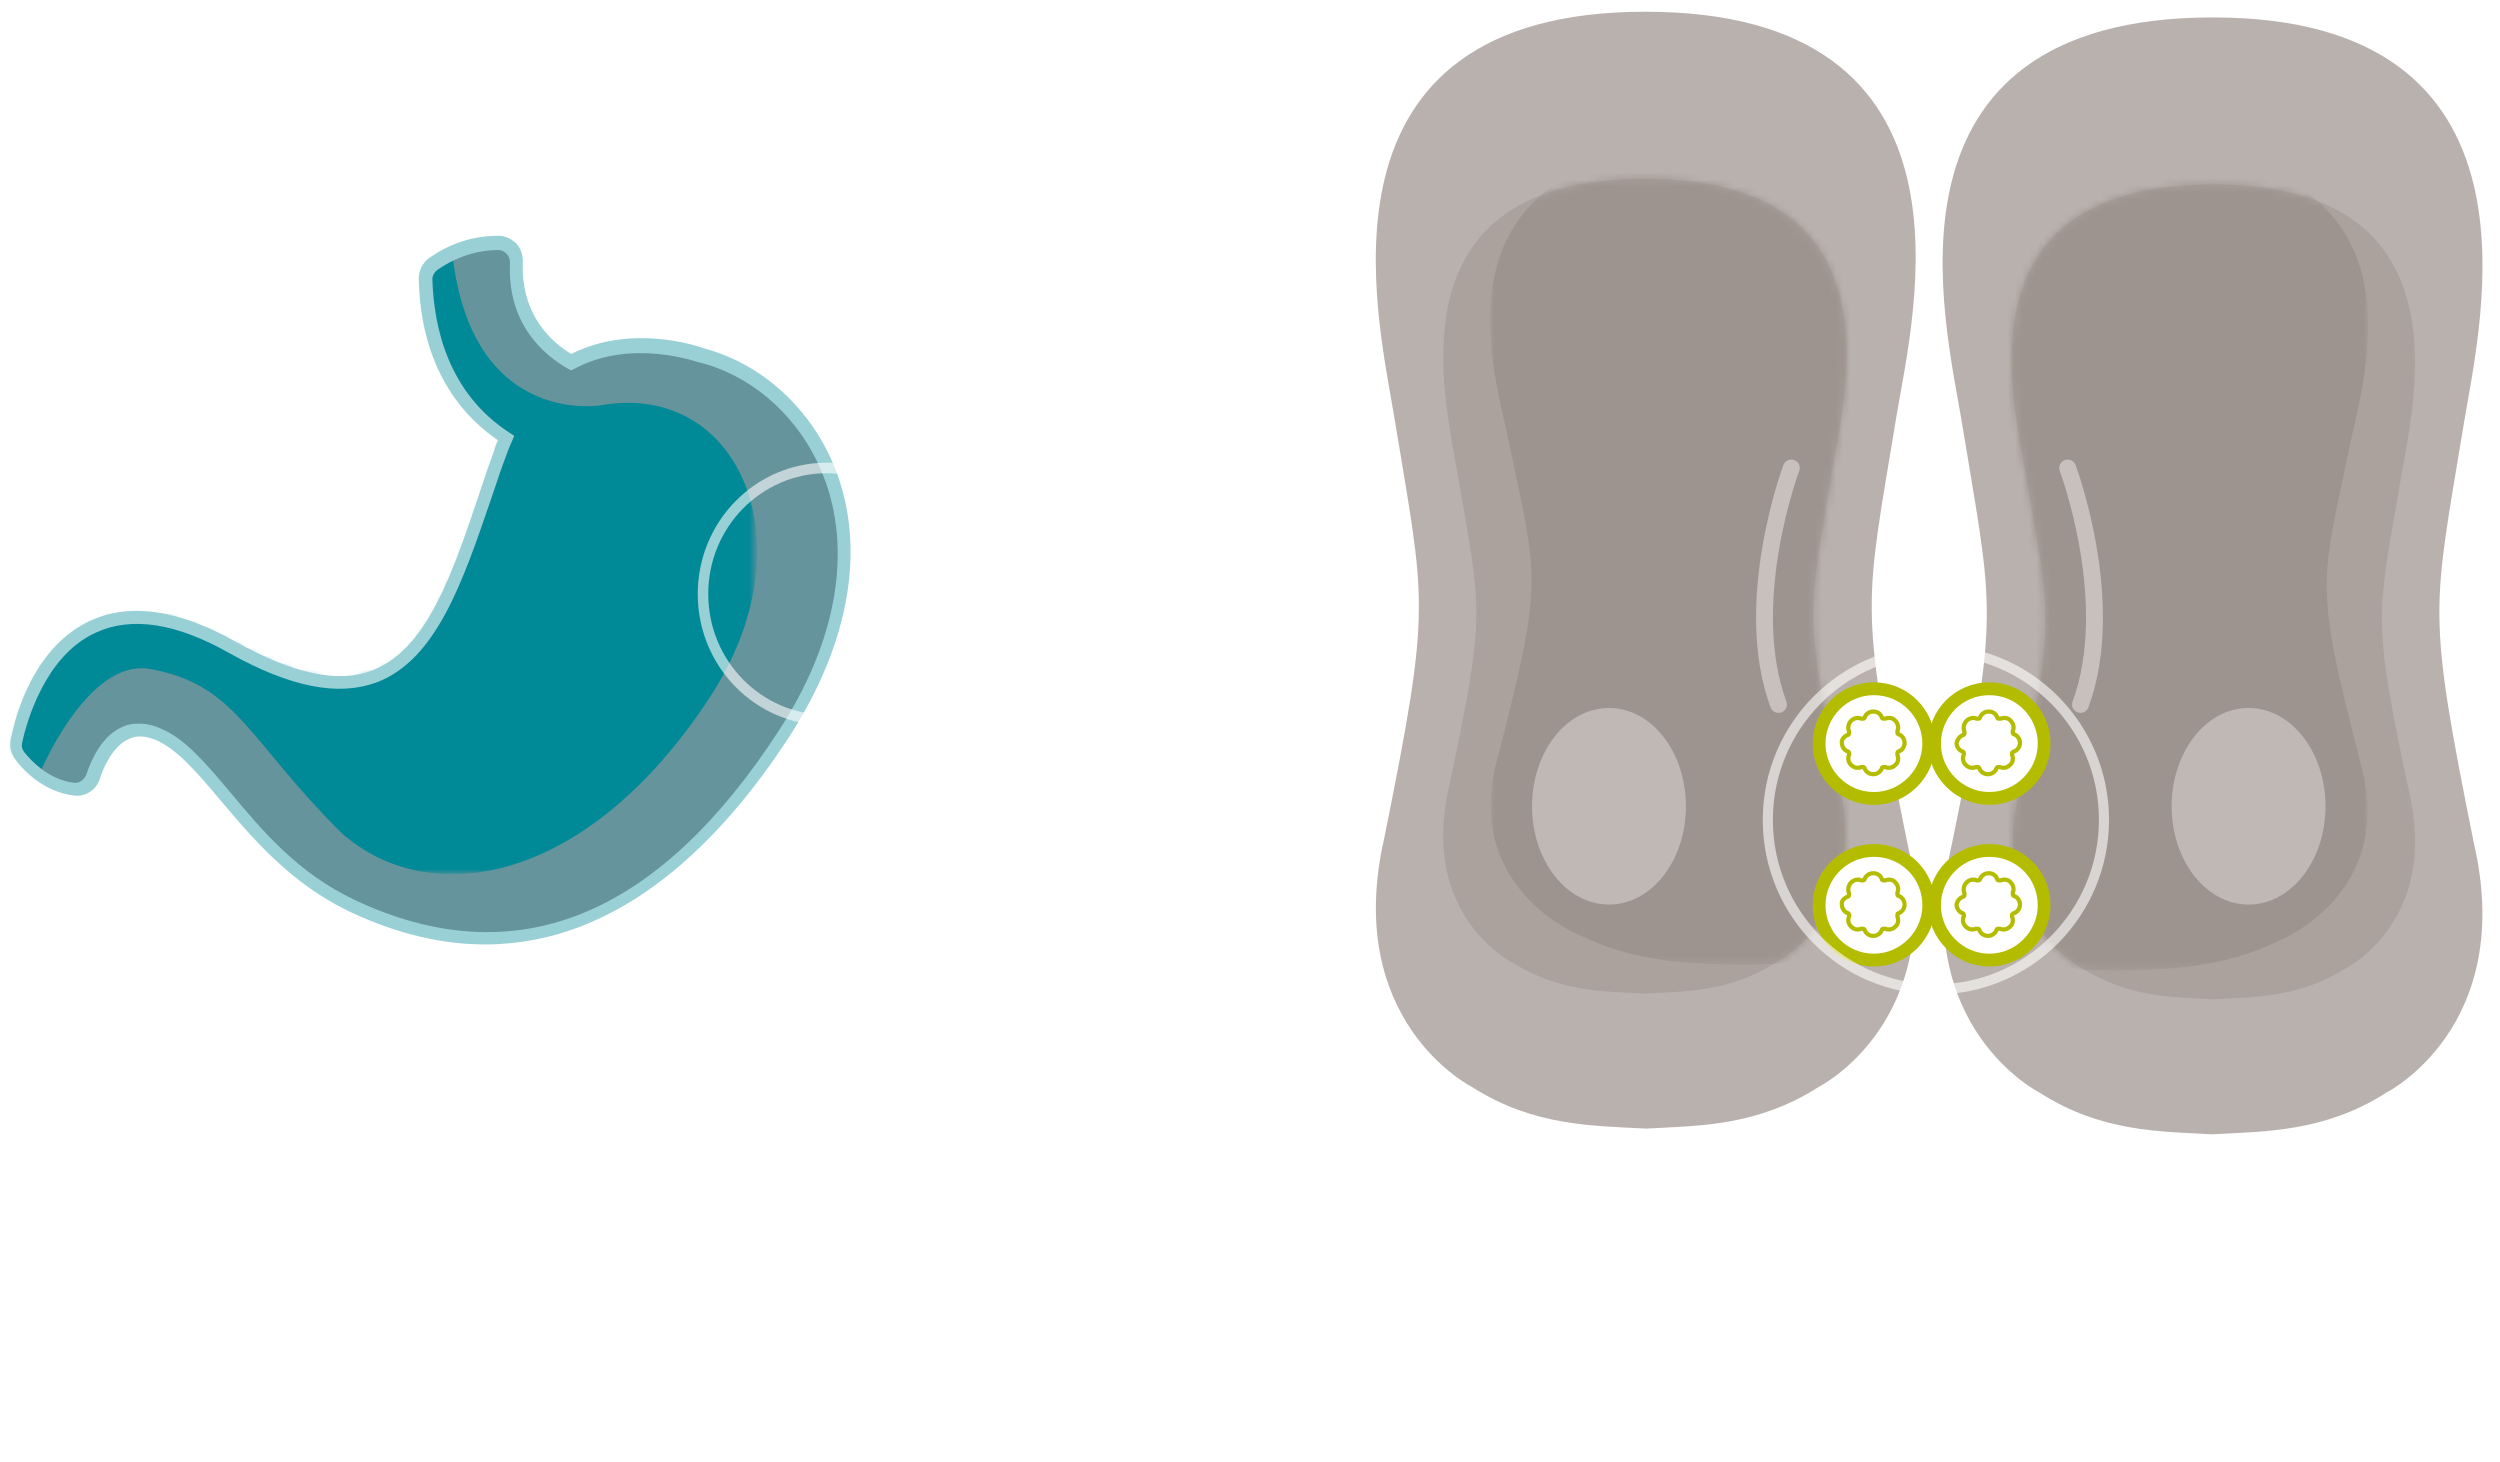 <?xml version="1.0" encoding="utf-8"?>
<!-- Generator: Adobe Illustrator 28.0.0, SVG Export Plug-In . SVG Version: 6.00 Build 0)  -->
<svg version="1.1" id="Layer_1" xmlns="http://www.w3.org/2000/svg" xmlns:xlink="http://www.w3.org/1999/xlink" x="0px" y="0px"
	 width="351px" height="205.2px" viewBox="0 0 351 205.2" style="enable-background:new 0 0 351 205.2;" xml:space="preserve">
<style type="text/css">
	.st0{fill-rule:evenodd;clip-rule:evenodd;fill:#B9B1AD;}
	.st1{fill:none;stroke:#B9B1AD;stroke-width:2.108;}
	.st2{fill-rule:evenodd;clip-rule:evenodd;fill:#ABA29E;}
	.st3{fill-rule:evenodd;clip-rule:evenodd;fill:#FFFFFF;filter:url(#Adobe_OpacityMaskFilter);}
	.st4{mask:url(#mask0_968_5795_00000179636258998790553300000006662679010411893121_);}
	.st5{fill-rule:evenodd;clip-rule:evenodd;fill:#9E948F;}
	
		.st6{fill-rule:evenodd;clip-rule:evenodd;fill:#FFFFFF;filter:url(#Adobe_OpacityMaskFilter_00000142161231261410212110000011373359536420185486_);}
	.st7{mask:url(#mask1_968_5795_00000170976112180358166750000015579705783563619728_);}
	.st8{fill-rule:evenodd;clip-rule:evenodd;fill:#BFB8B5;}
	.st9{fill:none;stroke:#C7C0BD;stroke-width:2.369;stroke-linecap:round;stroke-linejoin:round;}
	.st10{fill-rule:evenodd;clip-rule:evenodd;fill:#FFFFFF;}
	.st11{fill:none;stroke:#B4BC00;stroke-width:1.802;}
	.st12{fill:none;stroke:#B4BC00;stroke-width:0.591;}
	.st13{fill:none;stroke:#FFFFFF;stroke-width:1.417;stroke-linecap:round;stroke-linejoin:round;stroke-dasharray:0,2.735;}
	.st14{opacity:0.6;fill:none;stroke:#FFFFFF;stroke-width:1.417;enable-background:new    ;}
	.st15{fill:#FFFFFF;}
	.st16{fill-rule:evenodd;clip-rule:evenodd;fill:#66949C;}
	
		.st17{fill-rule:evenodd;clip-rule:evenodd;fill:#FFFFFF;filter:url(#Adobe_OpacityMaskFilter_00000169548842515386869270000014541109661087639175_);}
	.st18{mask:url(#mask2_968_5795_00000015339959343435306750000006244438296718665660_);}
	.st19{fill-rule:evenodd;clip-rule:evenodd;fill:#008997;}
	.st20{fill-rule:evenodd;clip-rule:evenodd;fill:#99D0D6;}
	.st21{opacity:0.6;fill:none;stroke:#FFFFFF;stroke-width:1.476;enable-background:new    ;}
	.st22{fill:none;stroke:#FFFFFF;stroke-width:1.476;stroke-linecap:round;stroke-linejoin:round;stroke-dasharray:0,2.922;}
	.st23{enable-background:new    ;}
</style>
<path class="st0" d="M265.2,58.4c2.4-14.5,13-55.7-34.2-55.7c-46.7,0-36.6,41.2-34.2,55.7c4.4,26.8,5.3,26.1-1.4,59.4
	c-5.8,25.1,11.8,33.9,11.8,33.9c8.4,5.4,16.6,5.3,23.9,5.7c7.3-0.4,15.3-0.3,23.7-5.7c0,0,17.6-8.8,11.8-33.9
	C259.9,84.5,260.8,85.2,265.2,58.4z"/>
<path class="st1" d="M265.2,58.4c2.4-14.5,13-55.7-34.2-55.7c-46.7,0-36.6,41.2-34.2,55.7c4.4,26.8,5.3,26.1-1.4,59.4
	c-5.8,25.1,11.8,33.9,11.8,33.9c8.4,5.4,16.6,5.3,23.9,5.7c7.3-0.4,15.3-0.3,23.7-5.7c0,0,17.6-8.8,11.8-33.9
	C259.9,84.5,260.8,85.2,265.2,58.4z"/>
<path class="st2" d="M257.2,66.3c1.8-10.8,10-41.2-26.3-41.2c-35.9,0-28.1,30.4-26.3,41.2c3.4,19.8,4.1,19.3-1.1,43.9
	c-4.4,18.6,9.1,25.1,9.1,25.1c6.5,4,12.7,3.9,18.3,4.2c5.6-0.3,11.7-0.2,18.2-4.2c0,0,13.5-6.5,9.1-25.1
	C253.2,85.6,253.9,86.1,257.2,66.3z"/>
<defs>
	<filter id="Adobe_OpacityMaskFilter" filterUnits="userSpaceOnUse" x="209.3" y="19.7" width="71.1" height="115.8">
		<feColorMatrix  type="matrix" values="1 0 0 0 0  0 1 0 0 0  0 0 1 0 0  0 0 0 1 0"/>
	</filter>
</defs>
<mask maskUnits="userSpaceOnUse" x="209.3" y="19.7" width="71.1" height="115.8" id="mask0_968_5795_00000179636258998790553300000006662679010411893121_">
	<path class="st3" d="M204.7,66.3c3.4,19.8,4.1,19.3-1.1,43.9c-4.4,18.6,9.1,25.1,9.1,25.1c6.5,4,12.7,3.9,18.3,4.2
		c5.6-0.3,11.7-0.2,18.2-4.2c0,0,13.5-6.5,9.1-25.1c-5.2-24.6-4.4-24.1-1.1-43.9c1.8-10.8,10-41.2-26.3-41.2
		C195.1,25.1,202.9,55.5,204.7,66.3z"/>
</mask>
<g class="st4">
	<path class="st5" d="M277.7,61.4c2.3-10.9,12.6-41.7-33-41.7c-45.1,0-35.3,30.8-33,41.7c4.2,20.1,5.1,19.5-1.3,44.5
		c-5.5,18.8,11.4,25.4,11.4,25.4c8.1,4,16,4,23,4.2c7-0.3,14.7-0.2,22.9-4.2c0,0,17-6.6,11.4-25.4C272.6,81,273.5,81.5,277.7,61.4z"
		/>
</g>
<path class="st0" d="M276.5,59.2c-2.4-14.5-13-55.7,34.2-55.7c46.7,0,36.6,41.2,34.2,55.7c-4.4,26.8-5.3,26.1,1.4,59.4
	c5.8,25.1-11.8,33.9-11.8,33.9c-8.4,5.4-16.6,5.3-23.9,5.7c-7.3-0.4-15.3-0.3-23.7-5.7c0,0-17.6-8.8-11.8-33.9
	C281.9,85.3,280.9,86.1,276.5,59.2z"/>
<path class="st1" d="M276.5,59.2c-2.4-14.5-13-55.7,34.2-55.7c46.7,0,36.6,41.2,34.2,55.7c-4.4,26.8-5.3,26.1,1.4,59.4
	c5.8,25.1-11.8,33.9-11.8,33.9c-8.4,5.4-16.6,5.3-23.9,5.7c-7.3-0.4-15.3-0.3-23.7-5.7c0,0-17.6-8.8-11.8-33.9
	C281.9,85.3,280.9,86.1,276.5,59.2z"/>
<path class="st2" d="M284.5,67.1c-1.8-10.8-10-41.2,26.3-41.2c35.9,0,28.1,30.4,26.3,41.2c-3.4,19.8-4.1,19.3,1.1,43.9
	c4.4,18.6-9.1,25.1-9.1,25.1c-6.5,4-12.7,3.9-18.3,4.2c-5.6-0.3-11.7-0.2-18.2-4.2c0,0-13.5-6.5-9.1-25.1
	C288.6,86.4,287.9,86.9,284.5,67.1z"/>
<defs>
	
		<filter id="Adobe_OpacityMaskFilter_00000073695299534530706900000001324561762892169345_" filterUnits="userSpaceOnUse" x="261.4" y="20.5" width="71.1" height="115.8">
		<feColorMatrix  type="matrix" values="1 0 0 0 0  0 1 0 0 0  0 0 1 0 0  0 0 0 1 0"/>
	</filter>
</defs>
<mask maskUnits="userSpaceOnUse" x="261.4" y="20.5" width="71.1" height="115.8" id="mask1_968_5795_00000170976112180358166750000015579705783563619728_">
	
		<path style="fill-rule:evenodd;clip-rule:evenodd;fill:#FFFFFF;filter:url(#Adobe_OpacityMaskFilter_00000073695299534530706900000001324561762892169345_);" d="
		M284.5,67.1c3.4,19.8,4.1,19.3-1.1,43.9c-4.4,18.6,9.1,25.1,9.1,25.1c6.5,4,12.6,3.9,18.2,4.2c5.6-0.3,11.8-0.2,18.3-4.2
		c0,0,13.5-6.5,9.1-25.1c-5.2-24.6-4.4-24.1-1.1-43.9c1.8-10.8,9.6-41.2-26.3-41.2C274.5,25.9,282.7,56.3,284.5,67.1z"/>
</mask>
<g class="st7">
	<path class="st5" d="M264,62.2c-2.3-10.9-12.6-41.7,33-41.7c45.1,0,35.3,30.8,33,41.7c-4.2,20.1-5.1,19.5,1.3,44.5
		c5.5,18.8-11.4,25.4-11.4,25.4c-8.1,4-16,4-23,4.2c-7-0.3-14.7-0.2-22.9-4.2c0,0-17-6.6-11.4-25.4C269.1,81.8,268.2,82.3,264,62.2z
		"/>
</g>
<path class="st8" d="M315.7,127c6,0,10.8-6.2,10.8-13.8c0-7.6-4.8-13.8-10.8-13.8c-6,0-10.8,6.2-10.8,13.8
	C304.9,120.8,309.7,127,315.7,127z"/>
<path class="st8" d="M225.9,127c6,0,10.8-6.2,10.8-13.8c0-7.6-4.8-13.8-10.8-13.8c-6,0-10.8,6.2-10.8,13.8
	C215.1,120.8,219.9,127,225.9,127z"/>
<path class="st9" d="M251.5,65.7c0,0-7.1,18.9-1.8,33.2"/>
<path class="st10" d="M263.1,112.1c4.2,0,7.7-3.5,7.7-7.7s-3.4-7.7-7.7-7.7s-7.7,3.5-7.7,7.7S258.8,112.1,263.1,112.1z"/>
<path class="st11" d="M263.1,112.1c4.2,0,7.7-3.5,7.7-7.7s-3.4-7.7-7.7-7.7s-7.7,3.5-7.7,7.7S258.8,112.1,263.1,112.1z"/>
<path class="st10" d="M259.4,103.2L259.4,103.2c0.1,0,0.2-0.1,0.2-0.2c0-0.1,0-0.2,0-0.3h0c-0.2-0.5-0.1-1.1,0.3-1.5
	c0.4-0.4,1-0.5,1.4-0.3h0c0.1,0,0.2,0,0.3,0c0.1,0,0.2-0.1,0.2-0.2h0c0.2-0.5,0.7-0.8,1.2-0.8c0.6,0,1,0.3,1.2,0.8h0
	c0,0.1,0.1,0.2,0.2,0.2c0.1,0,0.2,0,0.3,0c0.5-0.2,1.1-0.1,1.4,0.3c0.4,0.4,0.5,1,0.3,1.4c0,0.1,0,0.2,0,0.3c0,0.1,0.1,0.2,0.2,0.2
	v0c0.5,0.2,0.8,0.7,0.8,1.2c0,0.5-0.3,1-0.8,1.2v0c-0.1,0-0.2,0.1-0.2,0.2c0,0.1,0,0.2,0,0.3c0.2,0.5,0.1,1.1-0.3,1.4
	c-0.4,0.4-0.9,0.5-1.4,0.3c-0.1,0-0.2,0-0.3,0c-0.1,0-0.2,0.1-0.2,0.2l0,0c-0.2,0.5-0.7,0.8-1.2,0.8c-0.5,0-1-0.3-1.2-0.8v0
	c0-0.1-0.1-0.2-0.2-0.2c-0.1,0-0.2,0-0.3,0c-0.5,0.2-1,0.1-1.4-0.3c-0.4-0.4-0.5-0.9-0.3-1.4v0c0-0.1,0.1-0.2,0-0.3
	c0-0.1-0.1-0.2-0.2-0.2v0c-0.5-0.2-0.8-0.7-0.8-1.2C258.5,103.9,258.9,103.4,259.4,103.2z"/>
<path class="st12" d="M259.4,103.2L259.4,103.2c0.1,0,0.2-0.1,0.2-0.2c0-0.1,0-0.2,0-0.3h0c-0.2-0.5-0.1-1.1,0.3-1.5
	c0.4-0.4,1-0.5,1.4-0.3h0c0.1,0,0.2,0,0.3,0c0.1,0,0.2-0.1,0.2-0.2h0c0.2-0.5,0.7-0.8,1.2-0.8c0.6,0,1,0.3,1.2,0.8h0
	c0,0.1,0.1,0.2,0.2,0.2c0.1,0,0.2,0,0.3,0l0,0c0.5-0.2,1.1-0.1,1.4,0.3c0.4,0.4,0.5,1,0.3,1.4l0,0c0,0.1,0,0.2,0,0.3
	c0,0.1,0.1,0.2,0.2,0.2v0c0.5,0.2,0.8,0.7,0.8,1.2c0,0.5-0.3,1-0.8,1.2v0c-0.1,0-0.2,0.1-0.2,0.2c0,0.1,0,0.2,0,0.3l0,0
	c0.2,0.5,0.1,1.1-0.3,1.4c-0.4,0.4-0.9,0.5-1.4,0.3l0,0c-0.1,0-0.2,0-0.3,0c-0.1,0-0.2,0.1-0.2,0.2l0,0c-0.2,0.5-0.7,0.8-1.2,0.8
	c-0.5,0-1-0.3-1.2-0.8v0c0-0.1-0.1-0.2-0.2-0.2c-0.1,0-0.2,0-0.3,0l0,0c-0.5,0.2-1,0.1-1.4-0.3c-0.4-0.4-0.5-0.9-0.3-1.4v0
	c0-0.1,0.1-0.2,0-0.3c0-0.1-0.1-0.2-0.2-0.2v0c-0.5-0.2-0.8-0.7-0.8-1.2C258.5,103.9,258.9,103.4,259.4,103.2z"/>
<path class="st10" d="M279.3,112.1c4.2,0,7.7-3.5,7.7-7.7s-3.4-7.7-7.7-7.7s-7.7,3.5-7.7,7.7S275.1,112.1,279.3,112.1z"/>
<path class="st11" d="M279.3,112.1c4.2,0,7.7-3.5,7.7-7.7s-3.4-7.7-7.7-7.7s-7.7,3.5-7.7,7.7S275.1,112.1,279.3,112.1z"/>
<path class="st10" d="M275.6,103.2L275.6,103.2c0.1,0,0.2-0.1,0.2-0.2c0-0.1,0-0.2,0-0.3h0c-0.2-0.5-0.1-1.1,0.3-1.5
	c0.4-0.4,1-0.5,1.4-0.3h0c0.1,0,0.2,0,0.3,0c0.1,0,0.2-0.1,0.2-0.2h0c0.2-0.5,0.7-0.8,1.2-0.8c0.6,0,1,0.3,1.2,0.8h0
	c0,0.1,0.1,0.2,0.2,0.2c0.1,0,0.2,0,0.3,0c0.5-0.2,1.1-0.1,1.4,0.3c0.4,0.4,0.5,1,0.3,1.4c0,0.1,0,0.2,0,0.3c0,0.1,0.1,0.2,0.2,0.2
	v0c0.5,0.2,0.8,0.7,0.8,1.2c0,0.5-0.3,1-0.8,1.2v0c-0.1,0-0.2,0.1-0.3,0.2c0,0.1,0,0.2,0,0.3c0.2,0.5,0.1,1.1-0.3,1.4
	c-0.4,0.4-0.9,0.5-1.4,0.3c-0.1,0-0.2,0-0.3,0c-0.1,0-0.2,0.1-0.2,0.2l0,0c-0.2,0.5-0.7,0.8-1.2,0.8c-0.5,0-1-0.3-1.2-0.8v0
	c0-0.1-0.1-0.2-0.2-0.2c-0.1,0-0.2,0-0.3,0c-0.5,0.2-1,0.1-1.4-0.3c-0.4-0.4-0.5-0.9-0.3-1.4v0c0-0.1,0.1-0.2,0-0.3
	c0-0.1-0.1-0.2-0.2-0.2v0c-0.5-0.2-0.8-0.7-0.8-1.2C274.8,103.9,275.1,103.4,275.6,103.2z"/>
<path class="st12" d="M275.6,103.2L275.6,103.2c0.1,0,0.2-0.1,0.2-0.2c0-0.1,0-0.2,0-0.3h0c-0.2-0.5-0.1-1.1,0.3-1.5
	c0.4-0.4,1-0.5,1.4-0.3h0c0.1,0,0.2,0,0.3,0c0.1,0,0.2-0.1,0.2-0.2h0c0.2-0.5,0.7-0.8,1.2-0.8c0.6,0,1,0.3,1.2,0.8h0
	c0,0.1,0.1,0.2,0.2,0.2c0.1,0,0.2,0,0.3,0l0,0c0.5-0.2,1.1-0.1,1.4,0.3c0.4,0.4,0.5,1,0.3,1.4l0,0c0,0.1,0,0.2,0,0.3
	c0,0.1,0.1,0.2,0.2,0.2v0c0.5,0.2,0.8,0.7,0.8,1.2c0,0.5-0.3,1-0.8,1.2v0c-0.1,0-0.2,0.1-0.3,0.2c0,0.1,0,0.2,0,0.3l0,0
	c0.2,0.5,0.1,1.1-0.3,1.4c-0.4,0.4-0.9,0.5-1.4,0.3l0,0c-0.1,0-0.2,0-0.3,0c-0.1,0-0.2,0.1-0.2,0.2l0,0c-0.2,0.5-0.7,0.8-1.2,0.8
	c-0.5,0-1-0.3-1.2-0.8v0c0-0.1-0.1-0.2-0.2-0.2c-0.1,0-0.2,0-0.3,0l0,0c-0.5,0.2-1,0.1-1.4-0.3c-0.4-0.4-0.5-0.9-0.3-1.4v0
	c0-0.1,0.1-0.2,0-0.3c0-0.1-0.1-0.2-0.2-0.2v0c-0.5-0.2-0.8-0.7-0.8-1.2C274.8,103.9,275.1,103.4,275.6,103.2z"/>
<path class="st10" d="M263.1,134.8c4.2,0,7.7-3.5,7.7-7.7c0-4.3-3.4-7.7-7.7-7.7s-7.7,3.5-7.7,7.7
	C255.4,131.3,258.8,134.8,263.1,134.8z"/>
<path class="st11" d="M263.1,134.8c4.2,0,7.7-3.5,7.7-7.7c0-4.3-3.4-7.7-7.7-7.7s-7.7,3.5-7.7,7.7
	C255.4,131.3,258.8,134.8,263.1,134.8z"/>
<path class="st10" d="M259.4,125.9L259.4,125.9c0.1,0,0.2-0.1,0.2-0.2c0-0.1,0-0.2,0-0.3h0c-0.2-0.5-0.1-1.1,0.3-1.5
	c0.4-0.4,1-0.5,1.4-0.3h0c0.1,0,0.2,0,0.3,0c0.1,0,0.2-0.1,0.2-0.2h0c0.2-0.5,0.7-0.8,1.2-0.8c0.6,0,1,0.3,1.2,0.8h0
	c0,0.1,0.1,0.2,0.2,0.2c0.1,0,0.2,0,0.3,0c0.5-0.2,1.1-0.1,1.4,0.3c0.4,0.4,0.5,1,0.3,1.4c0,0.1,0,0.2,0,0.3s0.1,0.2,0.2,0.2v0
	c0.5,0.2,0.8,0.7,0.8,1.2c0,0.5-0.3,1-0.8,1.2v0c-0.1,0-0.2,0.1-0.2,0.2c0,0.1,0,0.2,0,0.3c0.2,0.5,0.1,1.1-0.3,1.4
	c-0.4,0.4-0.9,0.5-1.4,0.3c-0.1,0-0.2,0-0.3,0c-0.1,0-0.2,0.1-0.2,0.2l0,0c-0.2,0.5-0.7,0.8-1.2,0.8c-0.5,0-1-0.3-1.2-0.8v0
	c0-0.1-0.1-0.2-0.2-0.2c-0.1,0-0.2,0-0.3,0c-0.5,0.2-1,0.1-1.4-0.3c-0.4-0.4-0.5-0.9-0.3-1.4v0c0-0.1,0.1-0.2,0-0.3
	c0-0.1-0.1-0.2-0.2-0.2v0c-0.5-0.2-0.8-0.7-0.8-1.2C258.5,126.5,258.9,126.1,259.4,125.9z"/>
<path class="st12" d="M259.4,125.9L259.4,125.9c0.1,0,0.2-0.1,0.2-0.2c0-0.1,0-0.2,0-0.3h0c-0.2-0.5-0.1-1.1,0.3-1.5
	c0.4-0.4,1-0.5,1.4-0.3h0c0.1,0,0.2,0,0.3,0c0.1,0,0.2-0.1,0.2-0.2h0c0.2-0.5,0.7-0.8,1.2-0.8c0.6,0,1,0.3,1.2,0.8h0
	c0,0.1,0.1,0.2,0.2,0.2c0.1,0,0.2,0,0.3,0l0,0c0.5-0.2,1.1-0.1,1.4,0.3c0.4,0.4,0.5,1,0.3,1.4l0,0c0,0.1,0,0.2,0,0.3
	s0.1,0.2,0.2,0.2v0c0.5,0.2,0.8,0.7,0.8,1.2c0,0.5-0.3,1-0.8,1.2v0c-0.1,0-0.2,0.1-0.2,0.2c0,0.1,0,0.2,0,0.3l0,0
	c0.2,0.5,0.1,1.1-0.3,1.4c-0.4,0.4-0.9,0.5-1.4,0.3l0,0c-0.1,0-0.2,0-0.3,0c-0.1,0-0.2,0.1-0.2,0.2l0,0c-0.2,0.5-0.7,0.8-1.2,0.8
	c-0.5,0-1-0.3-1.2-0.8v0c0-0.1-0.1-0.2-0.2-0.2c-0.1,0-0.2,0-0.3,0l0,0c-0.5,0.2-1,0.1-1.4-0.3c-0.4-0.4-0.5-0.9-0.3-1.4v0
	c0-0.1,0.1-0.2,0-0.3c0-0.1-0.1-0.2-0.2-0.2v0c-0.5-0.2-0.8-0.7-0.8-1.2C258.5,126.5,258.9,126.1,259.4,125.9z"/>
<path class="st10" d="M279.3,134.8c4.2,0,7.7-3.5,7.7-7.7c0-4.3-3.4-7.7-7.7-7.7s-7.7,3.5-7.7,7.7
	C271.6,131.3,275.1,134.8,279.3,134.8z"/>
<path class="st11" d="M279.3,134.8c4.2,0,7.7-3.5,7.7-7.7c0-4.3-3.4-7.7-7.7-7.7s-7.7,3.5-7.7,7.7
	C271.6,131.3,275.1,134.8,279.3,134.8z"/>
<path class="st10" d="M275.6,125.9L275.6,125.9c0.1,0,0.2-0.1,0.2-0.2c0-0.1,0-0.2,0-0.3h0c-0.2-0.5-0.1-1.1,0.3-1.5
	c0.4-0.4,1-0.5,1.4-0.3h0c0.1,0,0.2,0,0.3,0c0.1,0,0.2-0.1,0.2-0.2h0c0.2-0.5,0.7-0.8,1.2-0.8c0.6,0,1,0.3,1.2,0.8h0
	c0,0.1,0.1,0.2,0.2,0.2c0.1,0,0.2,0,0.3,0c0.5-0.2,1.1-0.1,1.4,0.3c0.4,0.4,0.5,1,0.3,1.4c0,0.1,0,0.2,0,0.3c0,0.1,0.1,0.2,0.2,0.2
	v0c0.5,0.2,0.8,0.7,0.8,1.2c0,0.5-0.3,1-0.8,1.2v0c-0.1,0-0.2,0.1-0.3,0.2c0,0.1,0,0.2,0,0.3c0.2,0.5,0.1,1.1-0.3,1.4
	c-0.4,0.4-0.9,0.5-1.4,0.3c-0.1,0-0.2,0-0.3,0c-0.1,0-0.2,0.1-0.2,0.2l0,0c-0.2,0.5-0.7,0.8-1.2,0.8c-0.5,0-1-0.3-1.2-0.8v0
	c0-0.1-0.1-0.2-0.2-0.2c-0.1,0-0.2,0-0.3,0c-0.5,0.2-1,0.1-1.4-0.3c-0.4-0.4-0.5-0.9-0.3-1.4v0c0-0.1,0.1-0.2,0-0.3
	c0-0.1-0.1-0.2-0.2-0.2v0c-0.5-0.2-0.8-0.7-0.8-1.2C274.8,126.5,275.1,126.1,275.6,125.9z"/>
<path class="st12" d="M275.6,125.9L275.6,125.9c0.1,0,0.2-0.1,0.2-0.2c0-0.1,0-0.2,0-0.3h0c-0.2-0.5-0.1-1.1,0.3-1.5
	c0.4-0.4,1-0.5,1.4-0.3h0c0.1,0,0.2,0,0.3,0c0.1,0,0.2-0.1,0.2-0.2h0c0.2-0.5,0.7-0.8,1.2-0.8c0.6,0,1,0.3,1.2,0.8h0
	c0,0.1,0.1,0.2,0.2,0.2c0.1,0,0.2,0,0.3,0l0,0c0.5-0.2,1.1-0.1,1.4,0.3c0.4,0.4,0.5,1,0.3,1.4l0,0c0,0.1,0,0.2,0,0.3
	c0,0.1,0.1,0.2,0.2,0.2v0c0.5,0.2,0.8,0.7,0.8,1.2c0,0.5-0.3,1-0.8,1.2v0c-0.1,0-0.2,0.1-0.3,0.2c0,0.1,0,0.2,0,0.3l0,0
	c0.2,0.5,0.1,1.1-0.3,1.4c-0.4,0.4-0.9,0.5-1.4,0.3l0,0c-0.1,0-0.2,0-0.3,0c-0.1,0-0.2,0.1-0.2,0.2l0,0c-0.2,0.5-0.7,0.8-1.2,0.8
	c-0.5,0-1-0.3-1.2-0.8v0c0-0.1-0.1-0.2-0.2-0.2c-0.1,0-0.2,0-0.3,0l0,0c-0.5,0.2-1,0.1-1.4-0.3c-0.4-0.4-0.5-0.9-0.3-1.4v0
	c0-0.1,0.1-0.2,0-0.3c0-0.1-0.1-0.2-0.2-0.2v0c-0.5-0.2-0.8-0.7-0.8-1.2C274.8,126.5,275.1,126.1,275.6,125.9z"/>
<path class="st9" d="M290.3,65.7c0,0,7.1,18.9,1.8,33.2"/>
<path class="st13" d="M270.6,145.6l-0.2,31.8"/>
<path class="st14" d="M271.8,138.9c13,0,23.6-10.7,23.6-23.8c0-13.1-10.6-23.8-23.6-23.8c-13,0-23.6,10.7-23.6,23.8
	C248.2,128.3,258.8,138.9,271.8,138.9z"/>
<path class="st15" d="M246.9,191.4h1.3c-0.1,0.6-0.2,1.2-0.5,1.7c-0.3,0.5-0.7,0.9-1.2,1.2c-0.5,0.3-1.2,0.4-2,0.4
	c-0.6,0-1.1-0.1-1.6-0.3c-0.5-0.2-0.9-0.5-1.2-0.9c-0.3-0.4-0.6-0.9-0.8-1.4c-0.2-0.6-0.3-1.2-0.3-1.9v-1c0-0.7,0.1-1.3,0.3-1.9
	c0.2-0.6,0.4-1,0.8-1.4c0.3-0.4,0.8-0.7,1.2-0.9c0.5-0.2,1-0.3,1.6-0.3c0.7,0,1.4,0.1,1.9,0.4c0.5,0.3,0.9,0.7,1.2,1.2
	c0.3,0.5,0.5,1.1,0.5,1.7h-1.3c-0.1-0.5-0.2-0.8-0.3-1.2c-0.2-0.3-0.4-0.6-0.7-0.8c-0.3-0.2-0.7-0.3-1.2-0.3c-0.4,0-0.8,0.1-1.2,0.2
	c-0.3,0.2-0.6,0.4-0.8,0.7c-0.2,0.3-0.4,0.7-0.5,1.1c-0.1,0.4-0.2,0.9-0.2,1.4v1c0,0.5,0,0.9,0.1,1.4c0.1,0.4,0.3,0.8,0.5,1.1
	c0.2,0.3,0.5,0.6,0.8,0.8c0.3,0.2,0.7,0.3,1.1,0.3c0.6,0,1-0.1,1.3-0.3c0.3-0.2,0.6-0.4,0.7-0.8
	C246.7,192.3,246.8,191.9,246.9,191.4z M255.8,193.5v1.1H251v-1.1H255.8z M251.2,184.8v9.8h-1.3v-9.8H251.2z M260,194.6h-2l0-1.1h2
	c0.7,0,1.3-0.1,1.7-0.4c0.5-0.3,0.8-0.7,1-1.2c0.2-0.5,0.4-1.2,0.4-1.9v-0.6c0-0.6-0.1-1.1-0.2-1.5c-0.1-0.4-0.3-0.8-0.6-1.1
	c-0.3-0.3-0.6-0.5-1-0.7c-0.4-0.2-0.8-0.2-1.3-0.2h-2.2v-1.1h2.2c0.6,0,1.2,0.1,1.8,0.3c0.5,0.2,1,0.5,1.4,0.9
	c0.4,0.4,0.7,0.9,0.9,1.5c0.2,0.6,0.3,1.2,0.3,1.9v0.6c0,0.7-0.1,1.3-0.3,1.9c-0.2,0.6-0.5,1-0.9,1.4c-0.4,0.4-0.9,0.7-1.4,0.9
	C261.3,194.4,260.7,194.6,260,194.6z M258.6,184.8v9.8h-1.3v-9.8H258.6z M273.9,184.8v9.8h-1.3l-4.9-7.6v7.6h-1.3v-9.8h1.3l4.9,7.6
	v-7.6H273.9z M280,184.7v9.8h-1.2v-8.3l-2.5,0.9v-1.1l3.6-1.3H280z M289.8,191.9c0,0.6-0.1,1.1-0.4,1.5c-0.3,0.4-0.6,0.7-1.1,0.9
	c-0.5,0.2-1,0.3-1.6,0.3c-0.6,0-1.1-0.1-1.6-0.3c-0.5-0.2-0.8-0.5-1.1-0.9c-0.3-0.4-0.4-0.9-0.4-1.5c0-0.4,0.1-0.7,0.2-1.1
	c0.2-0.3,0.4-0.6,0.6-0.9c0.3-0.2,0.6-0.4,1-0.6c0.4-0.1,0.8-0.2,1.3-0.2c0.6,0,1.1,0.1,1.6,0.4c0.5,0.2,0.8,0.5,1.1,0.9
	C289.7,190.9,289.8,191.4,289.8,191.9z M288.6,191.9c0-0.4-0.1-0.7-0.2-1c-0.2-0.3-0.4-0.5-0.7-0.7c-0.3-0.2-0.6-0.2-1-0.2
	c-0.4,0-0.7,0.1-1,0.2c-0.3,0.2-0.5,0.4-0.6,0.7c-0.2,0.3-0.2,0.6-0.2,1c0,0.4,0.1,0.7,0.2,1c0.2,0.3,0.4,0.5,0.6,0.6
	c0.3,0.1,0.6,0.2,1,0.2s0.7-0.1,1-0.2c0.3-0.1,0.5-0.3,0.6-0.6C288.5,192.6,288.6,192.3,288.6,191.9z M289.6,187.3
	c0,0.5-0.1,0.9-0.4,1.3c-0.3,0.4-0.6,0.7-1,0.9c-0.4,0.2-0.9,0.3-1.5,0.3c-0.6,0-1.1-0.1-1.5-0.3c-0.4-0.2-0.8-0.5-1-0.9
	c-0.2-0.4-0.4-0.8-0.4-1.3c0-0.6,0.1-1.1,0.4-1.5c0.3-0.4,0.6-0.7,1-0.9c0.4-0.2,0.9-0.3,1.5-0.3c0.6,0,1.1,0.1,1.5,0.3
	c0.4,0.2,0.8,0.5,1,0.9C289.5,186.3,289.6,186.7,289.6,187.3z M288.3,187.3c0-0.3-0.1-0.6-0.2-0.9c-0.1-0.3-0.3-0.4-0.6-0.6
	c-0.2-0.1-0.5-0.2-0.9-0.2c-0.3,0-0.6,0.1-0.9,0.2c-0.2,0.1-0.4,0.3-0.6,0.6c-0.1,0.3-0.2,0.5-0.2,0.9c0,0.3,0.1,0.6,0.2,0.9
	c0.1,0.3,0.3,0.4,0.6,0.6c0.2,0.1,0.5,0.2,0.9,0.2s0.6-0.1,0.9-0.2c0.2-0.1,0.4-0.3,0.6-0.6C288.3,188,288.3,187.7,288.3,187.3z
	 M291.5,193.9c0-0.2,0.1-0.4,0.2-0.5c0.1-0.1,0.3-0.2,0.6-0.2s0.4,0.1,0.6,0.2c0.1,0.1,0.2,0.3,0.2,0.5c0,0.2-0.1,0.4-0.2,0.5
	c-0.1,0.1-0.3,0.2-0.6,0.2s-0.4-0.1-0.6-0.2C291.6,194.3,291.5,194.1,291.5,193.9z M301.4,193.5v1H295v-0.9l3.2-3.6
	c0.4-0.4,0.7-0.8,0.9-1.1c0.2-0.3,0.4-0.6,0.5-0.8c0.1-0.2,0.1-0.5,0.1-0.8c0-0.3-0.1-0.6-0.2-0.9c-0.1-0.3-0.3-0.5-0.6-0.6
	c-0.3-0.2-0.6-0.2-0.9-0.2c-0.4,0-0.8,0.1-1.1,0.3c-0.3,0.2-0.5,0.4-0.6,0.7c-0.1,0.3-0.2,0.6-0.2,1h-1.2c0-0.6,0.1-1.1,0.4-1.5
	c0.2-0.5,0.6-0.8,1.1-1.1c0.5-0.3,1.1-0.4,1.8-0.4c0.6,0,1.1,0.1,1.6,0.3c0.4,0.2,0.8,0.5,1,0.9c0.2,0.4,0.4,0.8,0.4,1.4
	c0,0.3,0,0.6-0.1,0.9c-0.1,0.3-0.2,0.6-0.4,0.9c-0.2,0.3-0.4,0.6-0.6,0.9c-0.2,0.3-0.5,0.6-0.7,0.8l-2.6,2.8H301.4z"/>
<path class="st16" d="M98.4,49.9c0,0-9.8-3.7-18.3,1c-3.1-1.7-8.1-5.8-7.7-14.1c0.1-1.4-1-2.7-2.4-2.7c-2.3,0-5.7,0.5-9.2,3
	c-0.7,0.5-1.1,1.3-1.1,2.1c0.1,4.3,1,15.6,11.3,22.3c-0.2,0.6-0.5,1.1-0.7,1.8c-7.6,21.1-11.3,42.4-37.6,27.5
	c-23.2-13.1-29.3,8-30.4,13.2c-0.2,0.7,0,1.5,0.5,2c1.2,1.5,3.8,4.1,7.6,4.6c1.2,0.1,2.3-0.6,2.6-1.7c1-2.9,3.6-8.4,9.2-6
	c7.5,3.2,12.8,17.3,27.2,24.1c17,8,39.5,8.3,60.6-24.2C127.5,75.8,114.6,54.2,98.4,49.9z"/>
<defs>
	
		<filter id="Adobe_OpacityMaskFilter_00000043451334207194727100000000176229482387268497_" filterUnits="userSpaceOnUse" x="-4.3" y="27.5" width="110.5" height="95.2">
		<feColorMatrix  type="matrix" values="1 0 0 0 0  0 1 0 0 0  0 0 1 0 0  0 0 0 1 0"/>
	</filter>
</defs>
<mask maskUnits="userSpaceOnUse" x="-4.3" y="27.5" width="110.5" height="95.2" id="mask2_968_5795_00000015339959343435306750000006244438296718665660_">
	
		<path style="fill-rule:evenodd;clip-rule:evenodd;fill:#FFFFFF;filter:url(#Adobe_OpacityMaskFilter_00000043451334207194727100000000176229482387268497_);" d="
		M69.9,34.2l0.2,0c1.3,0.1,2.3,1.3,2.2,2.6l0,0.6c-0.1,7.9,4.7,11.8,7.7,13.5l0.4-0.2c7.5-3.8,15.9-1.4,17.5-0.9l0.2,0.1
		c0.1,0,0.1,0,0.1,0l0.5,0.1c16,4.6,28.5,26,11.1,52.8l-0.6,1c-20.9,31.6-43,31.2-59.9,23.2l-0.7-0.4c-13.8-6.9-19-20.6-26.4-23.7
		l-0.4-0.1c-5.4-2-7.9,3.3-8.8,6.2l-0.1,0.2c-0.4,1-1.5,1.6-2.5,1.5l-0.5-0.1c-3.6-0.6-6-3.1-7.1-4.5l-0.1-0.2
		c-0.4-0.5-0.5-1.2-0.3-1.8l0-0.2c1.2-5.4,7.3-26,30.3-13.1l0.8,0.4c22.8,12.4,28.3-2.9,34.5-21.1l0.4-1.2c0.6-1.9,1.3-3.8,2-5.7
		l0.2-0.6c0.2-0.4,0.3-0.8,0.5-1.2l-0.5-0.4c-9.8-6.7-10.7-17.7-10.8-22l0-0.2c0.1-0.7,0.4-1.4,1.1-1.9l0.4-0.3
		C64.5,34.7,67.7,34.2,69.9,34.2"/>
</mask>
<g class="st18">
	<path class="st19" d="M84.4,56.9c0,0-19.3,3.4-21.1-23.6c-6.5-2.8,0.8,2.9,1-3.8c0-1.1-3.4-2-4.6-2c-1.9,0-4.7,0.4-7.6,2.3
		c-0.6,0.4-0.9,1-0.9,1.7c0.1,3.5,3.2,26.3,11.8,31.8c-0.2,0.5-0.4,0.9-0.6,1.4c-6.1,17-9.1,34.1-31.1,22
		C12.1,76-3.4,102.1-4.2,106.3c-0.1,0.6,0,1.2,0.4,1.7c1,1.2,3.2,3.4,6.4,3.8c1,0.1,1.9-0.4,2.2-1.3c0.8-2.4,7.5-17.9,16.1-16.6
		c12.3,2.1,13.8,9.9,27.1,23.1c12.4,10.9,34.4,7.2,51.6-19C113.9,76.2,103.7,53.5,84.4,56.9z"/>
</g>
<path class="st20" d="M19.6,101.6c0.9,0,1.9,0.2,3,0.7c3.4,1.4,6.3,4.9,9.7,8.9c4.5,5.4,9.5,11.4,17.6,15.2
	c22.4,10.5,42.4,2.5,59.5-23.9c8.1-12.5,10.3-25.2,6.2-35.7c-3.1-7.9-9.6-13.9-17.3-15.9l-0.1,0c-0.1,0-9.5-3.5-17.6,0.9l-0.4,0.2
	l-0.4-0.2c-3.2-1.8-8.6-6.1-8.2-14.9c0-0.5-0.1-0.9-0.5-1.3c-0.3-0.3-0.7-0.5-1.1-0.5c-2.1,0-5.3,0.5-8.6,2.8
	c-0.4,0.3-0.7,0.8-0.7,1.3c0.2,6.7,2.2,16,10.9,21.6l0.6,0.4l-0.3,0.7c-0.2,0.5-0.5,1.1-0.7,1.7c-0.8,2.1-1.5,4.2-2.2,6.3
	c-4,11.7-7.7,22.7-16.1,25.9c-5.4,2-12.1,0.7-20.7-4.1c-7.4-4.2-13.7-5.2-18.7-2.9C6.3,92,3.7,101.5,3.1,104.3
	c-0.1,0.5,0,0.9,0.3,1.3c1.1,1.4,3.6,3.9,7,4.3c0.7,0.1,1.4-0.4,1.7-1.1c0.8-2.4,2.3-5.5,5-6.7C17.9,101.7,18.7,101.6,19.6,101.6z
	 M68.1,132.6c-5.9,0-12.2-1.4-19-4.6c-8.4-4-13.8-10.5-18.2-15.7c-3.2-3.8-6-7.1-9-8.4c-1.5-0.6-2.8-0.7-3.9-0.1c-2.2,1-3.5,4-4,5.6
	c-0.5,1.5-2,2.5-3.6,2.3c-4.1-0.5-6.9-3.3-8.2-5c-0.6-0.8-0.9-1.8-0.7-2.8C2.2,100,5,90.6,12.8,87.1c5.5-2.5,12.3-1.5,20.3,3
	c8.1,4.5,14.4,5.9,19.2,4c7.6-2.9,11.2-13.5,15-24.8c0.7-2.1,1.4-4.2,2.2-6.4c0.1-0.4,0.3-0.8,0.4-1.1c-8.9-6.1-11-15.7-11.1-22.7
	c0-1.1,0.5-2.2,1.5-2.9c3.7-2.6,7.2-3.1,9.7-3.1c0.9,0,1.7,0.4,2.4,1c0.7,0.7,1,1.6,1,2.6c-0.3,7.5,4,11.3,6.8,13
	c8.5-4.3,17.8-1.1,18.6-0.8c8.3,2.2,15.2,8.6,18.5,17c4.3,11.1,2,24.3-6.4,37.4C101.5,117.8,87.3,132.6,68.1,132.6z"/>
<path class="st21" d="M116.1,101.1c9.6,0,17.4-7.9,17.4-17.7s-7.8-17.7-17.4-17.7c-9.6,0-17.4,7.9-17.4,17.7
	S106.5,101.1,116.1,101.1z"/>
<path class="st22" d="M138.7,83.4l53-0.4"/>
<g class="st23">
	<path class="st15" d="M27.5,164.1c-1.7-1.8-2.5-4.1-2.5-6.7c0-2.6,0.8-4.9,2.5-6.7h1.2c-1.7,1.9-2.5,4.1-2.5,6.7
		c0,2.5,0.8,4.8,2.5,6.7H27.5z"/>
	<path class="st15" d="M31.7,150.3h11.2v5.2h-1v-0.4h-9.1v0.4h-1V150.3z M32.2,156.1h10.1v5.6c0,1.1-0.7,1.7-2.1,1.7
		c-0.7,0-1.3,0-1.6,0c-0.1-0.4-0.2-0.8-0.2-1.1c0.8,0.1,1.4,0.1,1.8,0.1c0.7,0,1-0.3,1-0.9V161h-7.9v2.4h-1.1V156.1z M32.7,152.3h4
		v-1.2h-4V152.3z M32.7,154.2h4V153h-4V154.2z M41.2,156.9h-7.9v1.2h7.9V156.9z M33.3,160.2h7.9V159h-7.9V160.2z M41.8,151.1h-4v1.2
		h4V151.1z M37.8,154.2h4V153h-4V154.2z"/>
	<path class="st15" d="M49.3,155.6l-0.3,0.3c1,0.6,2,1.3,3,2.1l-0.6,0.8c-1.1-0.9-2.1-1.6-2.9-2.2c-0.5,0.5-1.1,1.2-1.9,1.9
		c0.5,0.3,1,0.6,1.3,0.9l-0.6,0.7c-0.4-0.3-0.9-0.7-1.4-1.1c-0.3,0.2-0.5,0.5-0.8,0.7c-0.1-0.3-0.3-0.6-0.5-0.8
		c1.6-1.2,2.8-2.3,3.6-3.3H49.3z M44.8,155.8c1.1-0.7,2.1-1.5,2.9-2.4H45v-0.9h3.2v-1.4c-0.8,0.1-1.7,0.1-2.7,0.2
		c0-0.3-0.1-0.6-0.2-0.9c2.3-0.1,4.3-0.3,6.1-0.5l0.2,0.9c-0.8,0.1-1.6,0.2-2.5,0.2v1.5H52v0.9h-2.9v0.8l0.4-0.4
		c1,0.6,1.9,1.1,2.7,1.6l-0.5,0.7c-1.1-0.7-1.9-1.2-2.6-1.6v0.9h-1v-1.5c-0.6,0.9-1.5,1.8-2.6,2.7C45.3,156.3,45.1,156,44.8,155.8z
		 M47.5,160.3l0.3,0.8c-0.8,0.3-1.6,0.7-2.7,1.1l-0.4-1C46,160.9,46.9,160.6,47.5,160.3z M49.1,157.4v4.4c0,1-0.5,1.5-1.5,1.5
		c-0.3,0-0.7,0-1.2,0c0-0.2-0.1-0.6-0.2-1c0.5,0.1,0.9,0.1,1.3,0.1c0.4,0,0.6-0.2,0.6-0.7v-4.3H49.1z M49.8,160.2
		c0.8,0.4,1.5,0.8,2.2,1.2l-0.5,0.8c-0.7-0.5-1.4-0.9-2.1-1.3L49.8,160.2z M50.7,158.5l0.7,0.6c-0.4,0.3-0.8,0.7-1.3,1.1l-0.6-0.6
		C49.9,159.3,50.3,158.9,50.7,158.5z M52.2,156.6h2v-7h1v2.6h3.4v0.9h-3.4v3.4h2.8v6.8h-0.9v-0.9h-4v1h-0.9V156.6z M57.1,157.6h-4
		v3.9h4V157.6z"/>
	<path class="st15" d="M60.1,150.4h3.7v11.3c0,1-0.4,1.4-1.3,1.4c-0.6,0-1.1,0-1.4,0c0-0.3-0.1-0.6-0.2-1c0.5,0.1,0.9,0.1,1.3,0.1
		c0.4,0,0.6-0.2,0.6-0.6v-3.1h-1.7v0.3c0,2.1-0.4,3.6-1.2,4.7c-0.2-0.3-0.5-0.5-0.8-0.8c0.6-1,0.9-2.3,0.9-3.9V150.4z M62.8,151.4
		h-1.7v2.7h1.7V151.4z M61.1,157.6h1.7v-2.7h-1.7V157.6z M64.3,159.4h3.5c0.1-0.3,0.1-0.8,0.1-1.2h-1.9v0.3h-1v-5.3h7.2v5.3h-1v-0.3
		H69c0,0.5,0,0.9-0.1,1.2h4v0.9h-3.6c0.8,1.1,2.1,1.9,3.8,2.2c-0.2,0.3-0.4,0.6-0.6,1c-1.7-0.4-3.1-1.4-3.9-2.8
		c-0.6,1.3-1.9,2.3-3.9,2.9c-0.2-0.3-0.4-0.6-0.6-0.9c1.9-0.6,3-1.3,3.5-2.4h-3.3V159.4z M64.4,150.9h2.1v-1.2h1v1.2h2.2v-1.2h1v1.2
		h2.3v0.9h-2.3v1h-1v-1h-2.2v1h-1v-1h-2.1V150.9z M71.2,154h-5.2v1.1h5.2V154z M66.1,157.2h5.2V156h-5.2V157.2z"/>
	<path class="st15" d="M74.8,152.1H80v-2.4h1.2v2.4h5.2v9.3c0,1.2-0.6,1.8-1.8,1.8c-0.6,0-1.4,0-2.3,0c0-0.3-0.1-0.7-0.2-1.2
		c0.9,0.1,1.6,0.1,2.2,0.1c0.6,0,0.9-0.3,0.9-0.9v-8h-4.1c0,0.9-0.1,1.6-0.3,2.3c1.7,1.3,3,2.5,4,3.5l-0.9,0.9
		c-1-1.1-2.2-2.2-3.5-3.4c-0.6,1.4-1.9,2.6-3.7,3.6c-0.4-0.5-0.7-0.9-0.8-1c1.5-0.8,2.6-1.7,3.1-2.7c0.5-0.7,0.7-1.8,0.8-3.2h-4
		v10.1h-1.1V152.1z"/>
	<path class="st15" d="M88.2,153.3v-1h4.7v1c-0.5,0.8-1,1.6-1.6,2.3v1.1c0.2,0.1,0.3,0.2,0.5,0.3c0.4-0.6,0.9-1.2,1.3-1.9l0.8,0.5
		c-0.5,0.7-1,1.4-1.4,1.9c0.5,0.4,1,0.7,1.4,1.1l-0.7,0.9c-0.6-0.5-1.3-1.1-1.9-1.6v5.5h-1.1V157c-0.6,0.6-1.2,1.2-1.8,1.7
		c-0.1-0.5-0.2-0.9-0.4-1.3c1.5-1.2,2.7-2.5,3.6-4.1H88.2z M89.7,150l1-0.5c0.3,0.5,0.7,1.2,1.1,1.9l-1,0.5
		C90.4,151.2,90.1,150.6,89.7,150z M93.8,152.5h5.4v-2.8h1.1v2.8h1.8v1.1h-1.8v7.6c0,1.4-0.7,2.1-2,2.1c-0.5,0-1.2,0-2.1,0
		c-0.1-0.4-0.1-0.8-0.2-1.3c0.9,0.1,1.6,0.1,2.1,0.1c0.7,0,1-0.3,1-1v-7.5h-5.4V152.5z M94.7,155.4l0.9-0.5c0.6,1.1,1.2,2.2,1.8,3.3
		l-1.1,0.5C95.8,157.6,95.2,156.4,94.7,155.4z"/>
	<path class="st15" d="M104.8,164.1h-1.2c1.7-1.9,2.5-4.2,2.5-6.7c0-2.5-0.8-4.8-2.5-6.7h1.2c1.7,1.8,2.5,4,2.5,6.7
		C107.3,160,106.5,162.2,104.8,164.1z"/>
</g>
</svg>
